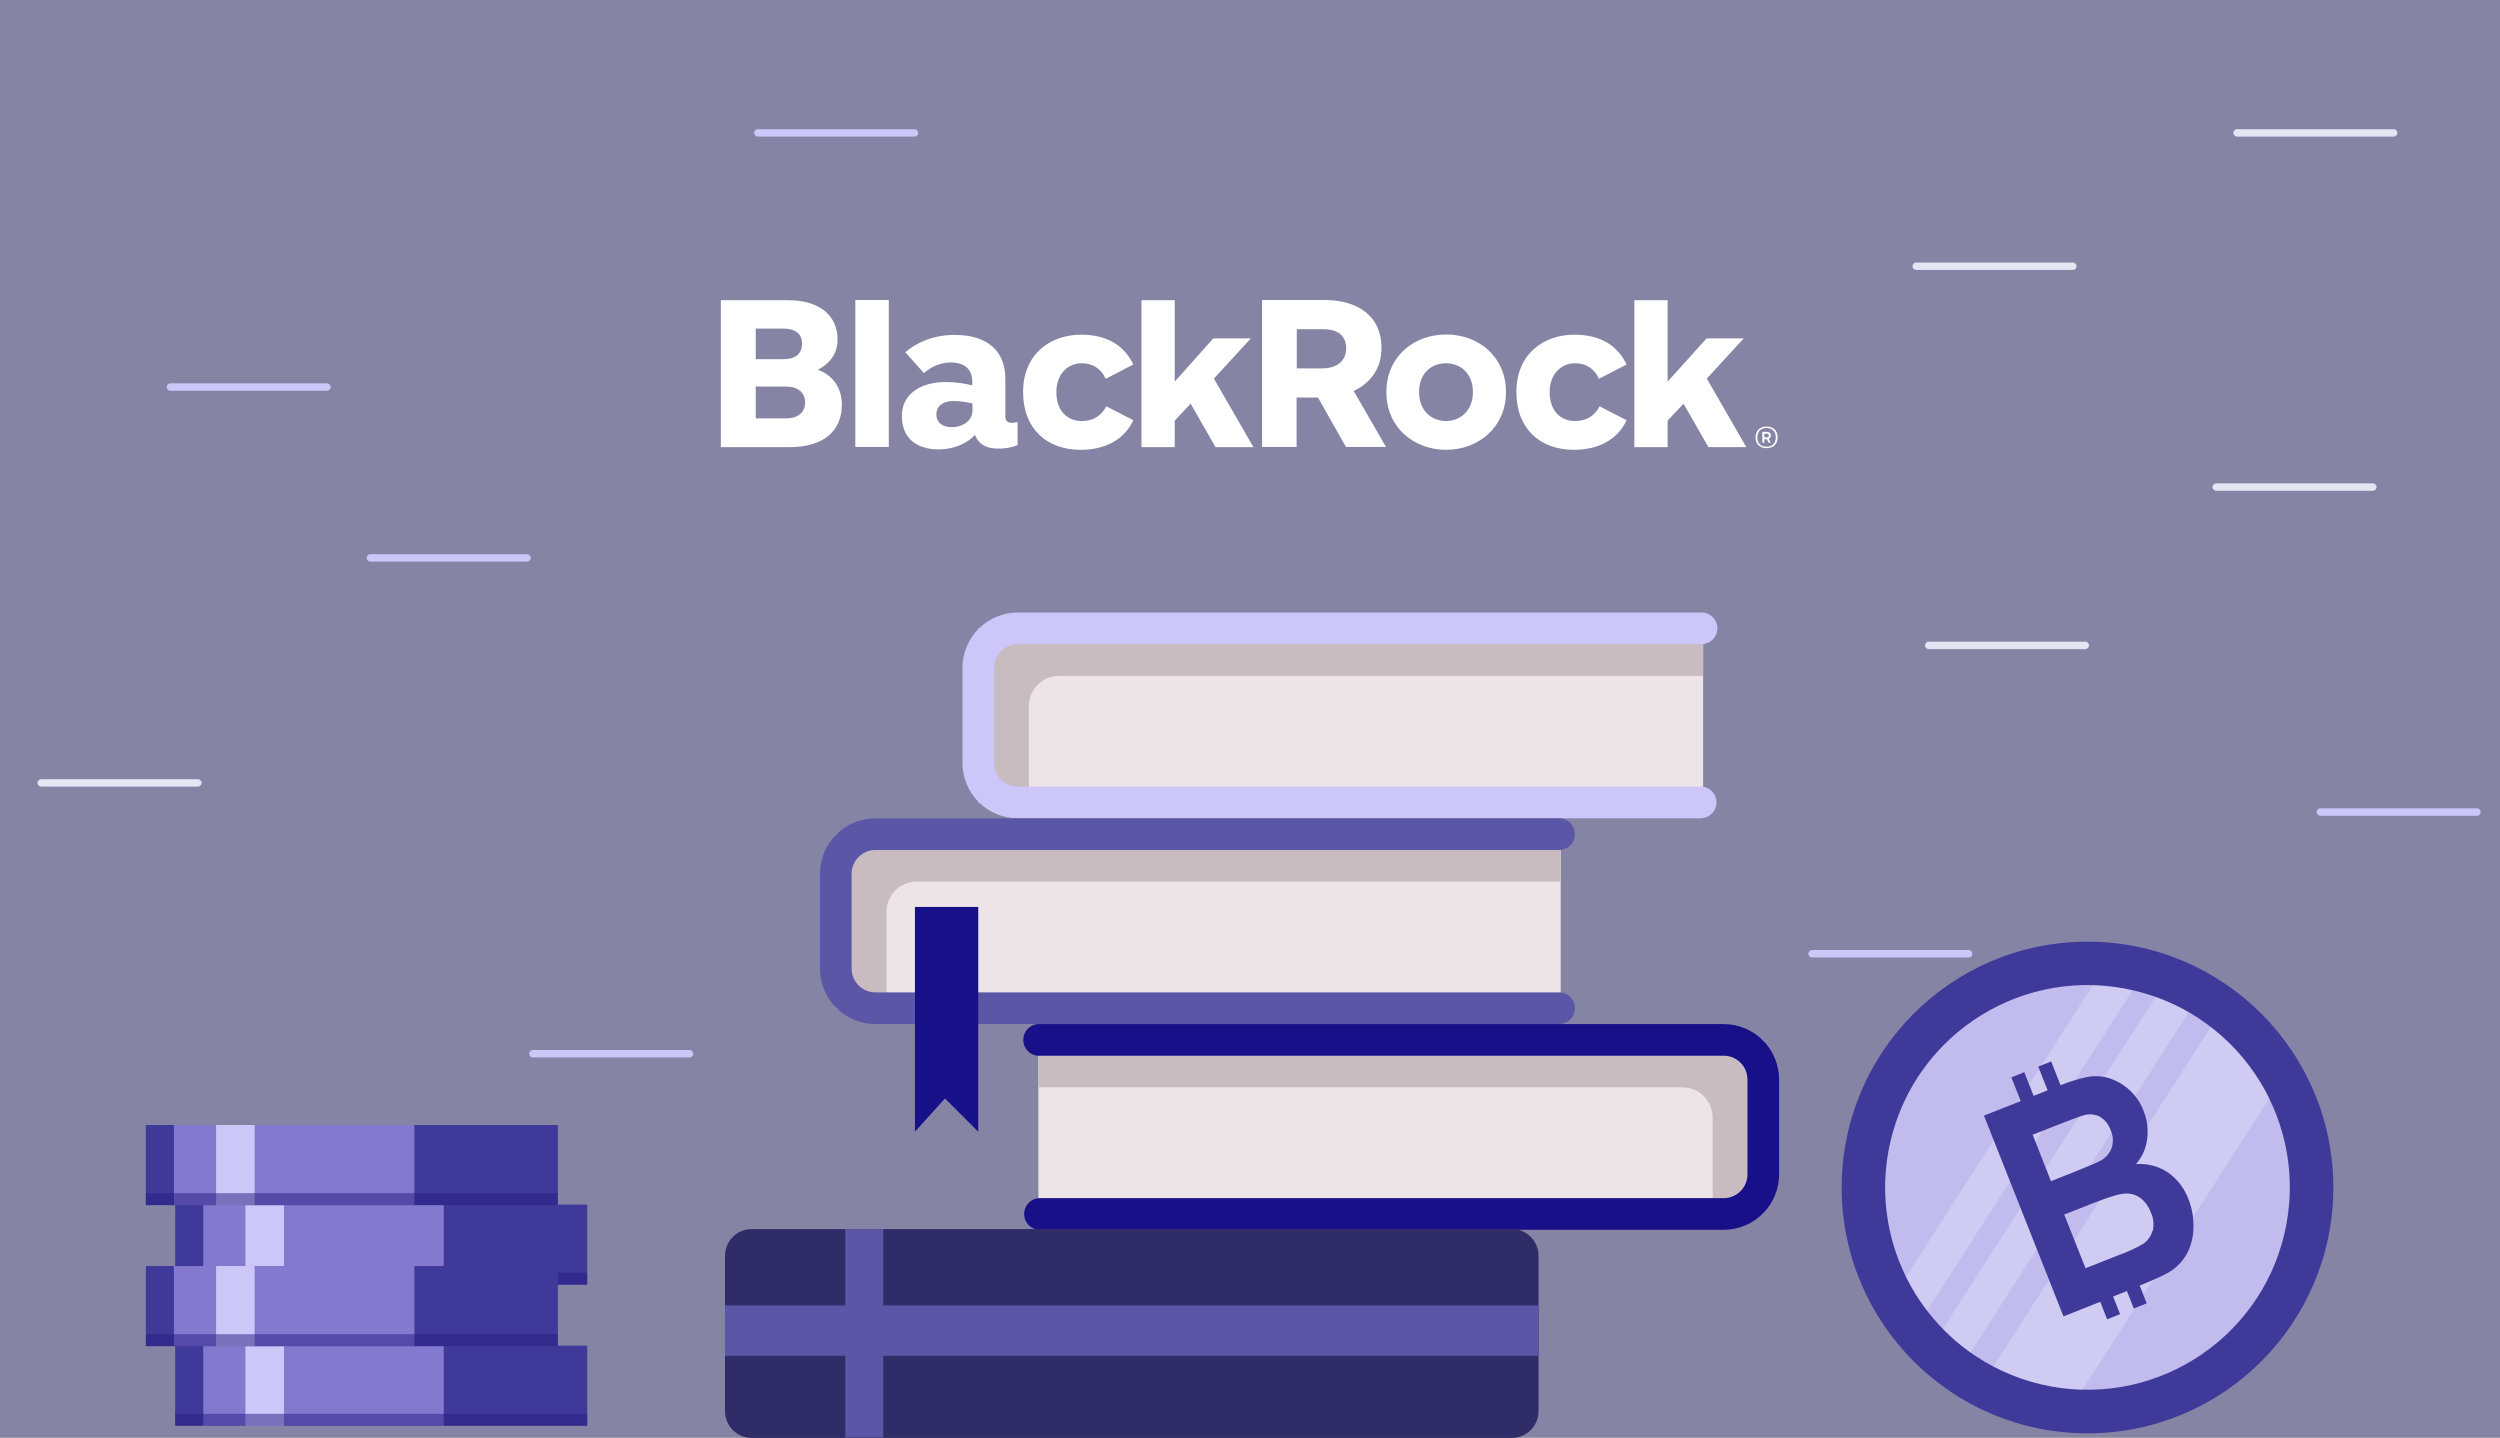 <?xml version="1.0" encoding="UTF-8"?> <svg xmlns="http://www.w3.org/2000/svg" width="600" height="345" viewBox="0 0 600 345" fill="none"><rect x="0" y="0" width="600" height="345" fill="#808080" stroke="none"/><g clip-path="url(#clip0)"><rect width="600" height="345" fill="#8684A5"></rect><g clip-path="url(#clip1)"><path d="M205.279 107.267V72H213.312V107.267H205.279ZM361.434 94.091C361.434 85.568 354.822 80.278 347.083 80.278C339.294 80.278 332.731 85.617 332.731 94.091C332.731 102.614 339.343 107.953 347.083 107.953C354.822 107.953 361.434 102.565 361.434 94.091ZM353.499 94.091C353.499 98.548 350.511 101.046 347.034 101.046C343.556 101.046 340.568 98.548 340.568 94.091C340.568 89.585 343.556 87.184 347.034 87.184C350.511 87.184 353.499 89.585 353.499 94.091ZM202.046 97.128C202.046 93.16 199.989 90.123 196.316 88.752C199.793 86.842 201.018 84.344 201.018 81.405C201.018 76.261 197.295 72 188.968 72.049H173V107.316H189.654C198.03 107.267 202.046 103.104 202.046 97.128ZM192.495 82.433C192.495 84.833 190.976 86.205 188.038 86.205H181.376V78.858H188.038C190.732 78.858 192.495 80.033 192.495 82.433ZM193.23 96.589C193.23 98.891 191.613 100.41 188.625 100.41H181.376V92.768H188.625C191.515 92.768 193.23 94.238 193.23 96.589ZM271.993 87.478C269.789 82.874 265.674 80.327 259.453 80.327C252.106 80.327 245.543 84.931 245.543 94.091C245.543 103.006 251.322 107.953 259.356 107.953C264.988 107.953 269.74 105.7 271.993 100.85L265.527 97.52C264.352 99.675 262.539 101.046 259.649 101.046C255.927 101.046 253.527 98.401 253.527 94.091C253.527 89.781 256.27 87.184 259.6 87.184C262.196 87.184 264.156 88.36 265.38 90.907L271.993 87.478ZM390.383 87.478C388.179 82.874 384.064 80.327 377.843 80.327C370.496 80.327 363.932 84.931 363.932 94.091C363.932 103.006 369.712 107.953 377.745 107.953C383.378 107.953 388.13 105.7 390.383 100.85L383.917 97.52C382.742 99.675 380.929 101.046 378.039 101.046C374.317 101.046 371.916 98.401 371.916 94.091C371.916 89.781 374.659 87.184 377.99 87.184C380.586 87.184 382.546 88.36 383.77 90.907L390.383 87.478ZM323.032 107.267L316.322 95.413H311.179V107.267H302.901V72H317.84C325.922 72 331.555 75.87 331.555 83.462C331.555 88.311 329.155 91.74 324.894 93.846L332.633 107.267H323.032ZM311.228 88.409H317.399C321.22 88.409 323.081 86.254 323.081 83.707C323.081 80.67 321.318 79.004 317.399 79.004H311.228V88.409ZM244.22 106.826V101.291C243.877 101.389 243.387 101.487 242.849 101.487C241.82 101.487 241.281 100.948 241.281 100.018V90.858C241.281 84.001 236.677 80.376 229.085 80.376C224.137 80.376 219.925 82.188 217.28 84.539L221.737 89.536C223.501 87.968 225.852 86.989 228.154 86.989C231.681 86.989 233.346 88.752 233.346 91.642V92.475C231.681 92.083 229.574 91.691 227.027 91.691C220.611 91.691 216.447 94.777 216.447 99.871C216.447 105.112 219.925 107.855 225.313 107.855C228.987 107.855 232.268 106.336 233.983 104.377C235.011 106.973 237.265 107.659 239.469 107.659C240.987 107.708 242.751 107.463 244.22 106.826ZM233.395 98.548C233.395 100.948 231.093 102.516 228.448 102.516C225.95 102.516 224.725 101.242 224.725 99.479C224.725 97.618 226.097 96.246 228.889 96.246C230.603 96.246 232.121 96.54 233.395 96.834V98.548ZM419.086 107.267L409.633 90.858L418.498 81.209H409.584L400.228 91.593V72.049H392.244V107.316H400.228V100.948L404.049 96.883L410.025 107.316H419.086V107.267ZM300.794 107.267L291.341 90.858L300.207 81.209H291.194L281.936 91.593V72.049H273.952V107.316H281.936V100.948L285.757 96.883L291.733 107.316H300.794V107.267ZM423.984 102.369C425.65 102.369 426.63 103.398 426.63 104.965C426.63 106.532 425.65 107.561 423.984 107.561C422.319 107.561 421.339 106.532 421.339 104.965C421.339 103.398 422.319 102.369 423.984 102.369ZM423.984 107.218C425.307 107.218 426.189 106.434 426.189 104.965C426.189 103.496 425.258 102.712 423.984 102.712C422.662 102.712 421.78 103.496 421.78 104.965C421.731 106.483 422.662 107.218 423.984 107.218ZM422.956 103.642H424.033C424.67 103.642 425.013 103.985 425.013 104.475C425.013 104.916 424.817 105.161 424.474 105.308L424.964 106.239H424.474L424.033 105.406H423.446V106.239H422.956V103.642ZM423.446 104.034V104.965H423.984C424.327 104.965 424.523 104.867 424.523 104.524C424.523 104.23 424.376 104.083 424.033 104.083H423.446V104.034Z" fill="white"></path></g><path d="M408.751 150.809H234.781V192.591H408.751V150.809Z" fill="#EDE4E7"></path><path d="M246.932 169.422C246.934 167.508 247.695 165.673 249.049 164.32C250.403 162.967 252.239 162.207 254.153 162.207H408.751V150.809H246.926C243.703 150.811 240.612 152.092 238.334 154.372C236.055 156.652 234.775 159.743 234.775 162.966V180.44C234.775 183.663 236.055 186.754 238.334 189.032C240.613 191.311 243.704 192.591 246.926 192.591V192.591L246.932 169.422Z" fill="#C9BCC1"></path><path d="M408.372 196.395H244.274C240.747 196.39 237.365 194.985 234.873 192.488C232.381 189.992 230.982 186.608 230.983 183.081V160.297C230.986 156.772 232.388 153.393 234.879 150.9C237.371 148.407 240.75 147.005 244.274 147H408.372C409.379 147 410.345 147.4 411.057 148.112C411.769 148.824 412.169 149.79 412.169 150.797C412.169 151.804 411.769 152.77 411.057 153.482C410.345 154.195 409.379 154.595 408.372 154.595H244.274C242.763 154.596 241.314 155.198 240.246 156.267C239.178 157.336 238.578 158.785 238.578 160.297V183.081C238.58 184.591 239.18 186.039 240.248 187.107C241.316 188.174 242.764 188.775 244.274 188.777H408.372C409.342 188.83 410.256 189.254 410.924 189.96C411.592 190.666 411.964 191.602 411.964 192.574C411.964 193.546 411.592 194.481 410.924 195.188C410.256 195.894 409.342 196.317 408.372 196.371V196.395Z" fill="#CCC6F9"></path><path d="M374.569 200.192H200.593V241.974H374.569V200.192Z" fill="#EDE4E7"></path><path d="M212.751 218.805C212.751 216.891 213.511 215.055 214.863 213.701C216.216 212.347 218.051 211.586 219.965 211.584H374.564V200.192H212.739C211.143 200.191 209.562 200.505 208.087 201.115C206.612 201.726 205.272 202.621 204.143 203.749C203.014 204.877 202.118 206.217 201.507 207.692C200.896 209.167 200.582 210.747 200.582 212.343V229.817C200.581 231.414 200.895 232.995 201.505 234.47C202.116 235.946 203.012 237.286 204.141 238.415C205.27 239.544 206.61 240.44 208.086 241.05C209.561 241.661 211.142 241.975 212.739 241.974V241.974L212.751 218.805Z" fill="#C9BCC1"></path><path d="M374.184 245.772H210.087C206.563 245.767 203.185 244.365 200.694 241.874C198.202 239.382 196.801 236.004 196.796 232.481V209.697C196.799 206.173 198.2 202.794 200.692 200.302C203.184 197.811 206.563 196.409 210.087 196.406H374.184C375.191 196.406 376.157 196.806 376.869 197.519C377.581 198.231 377.981 199.197 377.981 200.204C377.981 201.211 377.581 202.177 376.869 202.889C376.157 203.601 375.191 204.001 374.184 204.001H210.087C208.576 204.003 207.128 204.603 206.061 205.671C204.993 206.739 204.392 208.187 204.391 209.697V232.481C204.394 233.991 204.995 235.438 206.062 236.505C207.13 237.573 208.577 238.174 210.087 238.177H374.184C375.191 238.177 376.157 238.577 376.869 239.289C377.581 240.001 377.981 240.967 377.981 241.974C377.981 242.981 377.581 243.947 376.869 244.659C376.157 245.372 375.191 245.772 374.184 245.772V245.772Z" fill="#5B56A5"></path><path d="M249.211 291.357H423.181V249.575L249.211 249.575V291.357Z" fill="#EDE4E7"></path><path d="M411.03 268.182C411.03 266.268 410.269 264.433 408.916 263.08C407.563 261.727 405.728 260.967 403.815 260.967H249.216V249.569H411.041C414.266 249.569 417.358 250.85 419.638 253.13C421.918 255.41 423.199 258.502 423.199 261.726V279.2C423.199 282.424 421.918 285.516 419.638 287.796C417.358 290.076 414.266 291.357 411.041 291.357V291.357L411.03 268.182Z" fill="#C9BCC1"></path><path d="M249.596 295.155H413.693C417.218 295.15 420.597 293.747 423.088 291.255C425.58 288.762 426.981 285.383 426.984 281.858V259.074C426.981 255.55 425.58 252.17 423.088 249.677C420.597 247.185 417.218 245.782 413.693 245.778H249.596C249.08 245.749 248.563 245.826 248.077 246.004C247.591 246.182 247.147 246.457 246.772 246.812C246.396 247.168 246.097 247.596 245.892 248.071C245.688 248.546 245.582 249.058 245.582 249.575C245.582 250.092 245.688 250.604 245.892 251.079C246.097 251.554 246.396 251.982 246.772 252.338C247.147 252.693 247.591 252.968 248.077 253.146C248.563 253.324 249.08 253.401 249.596 253.372H413.693C415.204 253.374 416.652 253.974 417.719 255.042C418.787 256.11 419.388 257.558 419.389 259.068V281.852C419.388 283.363 418.788 284.811 417.72 285.88C416.652 286.949 415.204 287.551 413.693 287.554H249.596C248.589 287.554 247.623 287.954 246.911 288.666C246.199 289.378 245.799 290.344 245.799 291.351C245.799 292.359 246.199 293.324 246.911 294.037C247.623 294.749 248.589 295.149 249.596 295.149V295.155Z" fill="#181088"></path><path d="M219.585 217.666V271.605L226.8 263.625L234.78 271.605V217.666H219.585Z" fill="#181088"></path><path d="M362.821 294.968H180.426C176.877 294.968 174 297.845 174 301.394V338.684C174 342.233 176.877 345.11 180.426 345.11H362.821C366.37 345.11 369.247 342.233 369.247 338.684V301.394C369.247 297.845 366.37 294.968 362.821 294.968Z" fill="#2F2C68"></path><path d="M369.247 313.301H174V325.394H369.247V313.301Z" fill="#5B56A5"></path><path d="M211.985 294.968H202.871V345.11H211.985V294.968Z" fill="#5B56A5"></path><path d="M594.483 195.787H556.894C556.417 195.787 556 195.37 556 194.894C556 194.417 556.417 194 556.894 194H594.483C594.959 194 595.376 194.417 595.376 194.894C595.317 195.37 594.959 195.787 594.483 195.787Z" fill="#CCC6F9"></path><path d="M497.483 64.787H459.894C459.417 64.787 459 64.37 459 63.894C459 63.417 459.417 63 459.894 63H497.483C497.959 63 498.376 63.417 498.376 63.894C498.376 64.37 497.959 64.787 497.483 64.787Z" fill="#E5E5F3"></path><path d="M500.483 155.787H462.894C462.417 155.787 462 155.37 462 154.894C462 154.417 462.417 154 462.894 154H500.483C500.959 154 501.376 154.417 501.376 154.894C501.376 155.37 500.959 155.787 500.483 155.787Z" fill="#E5E5F3"></path><path d="M574.483 32.787H536.894C536.417 32.787 536 32.37 536 31.894C536 31.417 536.417 31 536.894 31H574.483C574.959 31 575.376 31.417 575.376 31.894C575.376 32.37 574.959 32.787 574.483 32.787Z" fill="#E5E5F3"></path><path d="M47.483 188.787H9.894C9.417 188.787 9 188.37 9 187.894C9 187.417 9.417 187 9.894 187H47.483C47.959 187 48.376 187.417 48.376 187.894C48.376 188.37 47.959 188.787 47.483 188.787Z" fill="#E5E5F3"></path><path d="M569.483 117.787H531.894C531.417 117.787 531 117.37 531 116.894C531 116.417 531.417 116 531.894 116H569.483C569.959 116 570.376 116.417 570.376 116.894C570.376 117.37 569.959 117.787 569.483 117.787Z" fill="#E5E5F3"></path><path d="M472.483 229.787H434.894C434.417 229.787 434 229.37 434 228.894C434 228.417 434.417 228 434.894 228H472.483C472.959 228 473.376 228.417 473.376 228.894C473.376 229.43 472.959 229.787 472.483 229.787Z" fill="#CCC6F9"></path><path d="M554.483 298.787H516.894C516.417 298.787 516 298.37 516 297.894C516 297.417 516.417 297 516.894 297H554.483C554.959 297 555.376 297.417 555.376 297.894C555.376 298.43 554.959 298.787 554.483 298.787Z" fill="#CCC6F9"></path><path d="M219.483 32.787H181.894C181.417 32.787 181 32.37 181 31.894C181 31.417 181.417 31 181.894 31H219.483C219.959 31 220.376 31.417 220.376 31.894C220.376 32.43 219.959 32.787 219.483 32.787Z" fill="#CCC6F9"></path><path d="M126.483 134.787H88.894C88.417 134.787 88 134.37 88 133.894C88 133.417 88.417 133 88.894 133H126.483C126.959 133 127.376 133.417 127.376 133.894C127.376 134.43 126.959 134.787 126.483 134.787Z" fill="#CCC6F9"></path><path d="M80.483 291.787H42.894C42.417 291.787 42 291.37 42 290.894C42 290.417 42.417 290 42.894 290H80.483C80.959 290 81.376 290.417 81.376 290.894C81.376 291.43 80.959 291.787 80.483 291.787Z" fill="#CCC6F9"></path><path d="M78.483 93.787H40.894C40.417 93.787 40 93.37 40 92.894C40 92.417 40.417 92 40.894 92H78.483C78.959 92 79.376 92.417 79.376 92.894C79.376 93.43 78.959 93.787 78.483 93.787Z" fill="#CCC6F9"></path><path d="M165.483 253.787H127.894C127.417 253.787 127 253.37 127 252.894C127 252.417 127.417 252 127.894 252H165.483C165.959 252 166.376 252.417 166.376 252.894C166.376 253.43 165.959 253.787 165.483 253.787Z" fill="#CCC6F9"></path><path d="M501 344C533.585 344 560 317.584 560 285C560 252.415 533.585 226 501 226C468.415 226 442 252.415 442 285C442 317.584 468.415 344 501 344Z" fill="#3F3999"></path><path d="M548.254 296.129C554.414 270.03 538.25 243.878 512.15 237.718C486.05 231.557 459.898 247.722 453.737 273.822C447.577 299.921 463.742 326.073 489.842 332.233C515.942 338.394 542.094 322.229 548.254 296.129Z" fill="#C2BCEE"></path><path opacity="0.22" d="M517.352 239.28L466.285 318.93C468.323 321.018 470.547 322.916 472.93 324.601L525.272 242.953C522.749 241.491 520.098 240.262 517.352 239.28V239.28ZM530.581 246.513L478.414 327.961C485.018 331.444 492.338 333.351 499.801 333.533L544.635 263.577C541.32 256.888 536.511 251.049 530.581 246.513V246.513ZM502.249 236.52L457.428 306.475C458.844 309.345 460.539 312.068 462.487 314.607L511.781 237.732C508.652 237.002 505.46 236.583 502.249 236.482V236.52Z" fill="white"></path><path d="M520.324 281.403C518.061 279.88 515.348 279.171 512.629 279.392C514.095 277.717 515.026 275.641 515.302 273.433C515.631 271.116 515.338 268.754 514.453 266.587C513.743 264.728 512.619 263.054 511.167 261.693C509.715 260.332 507.972 259.318 506.071 258.73C504.375 258.233 502.584 258.152 500.849 258.492C498.693 258.975 496.579 259.631 494.528 260.454L492.28 254.745L489.182 255.994L491.43 261.678L488.07 263.015L485.821 257.318L482.723 258.567L484.972 264.264L476.152 267.749L495.24 315.931L504.06 312.433L505.721 316.643L508.819 315.394L507.145 311.171L509.644 310.172L510.456 309.835L512.117 314.044L515.215 312.795L513.541 308.548C516.739 307.211 518.863 306.262 519.862 305.725C521.868 304.682 523.545 303.103 524.709 301.165C525.802 299.199 526.39 296.993 526.42 294.744C526.51 292.38 526.106 290.023 525.234 287.824C524.286 285.235 522.574 282.996 520.324 281.403ZM487.845 272.334L492.767 270.385C496.814 268.786 499.275 267.886 500.175 267.649C501.477 267.264 502.879 267.413 504.072 268.061C505.24 268.823 506.119 269.953 506.571 271.272C507.173 272.614 507.253 274.133 506.795 275.532C506.284 276.87 505.296 277.974 504.022 278.63C503.248 279.054 501.199 279.879 497.851 281.253L492.23 283.476L487.845 272.334ZM516.577 295.456C516.204 296.76 515.369 297.883 514.228 298.617C512.383 299.656 510.453 300.533 508.457 301.24L500.524 304.376L495.415 291.496L502.348 288.761C506.246 287.212 508.873 286.437 510.231 286.437C511.507 286.411 512.755 286.811 513.778 287.574C514.866 288.439 515.693 289.589 516.164 290.897C516.842 292.317 517.014 293.925 516.652 295.456H516.577Z" fill="#3F3999"></path><path d="M42.039 342.184H140.932V322.957H42.039V342.184Z" fill="#3F3999"></path><path d="M48.785 342.184H106.5V322.957H48.785V342.184Z" fill="#8379CE"></path><path d="M58.903 342.184H68.151V322.957H58.903V342.184Z" fill="#CCC6F9"></path><g style="mix-blend-mode:multiply" opacity="0.5"><path d="M42.039 342.184H140.932V339.313H42.039V342.184Z" fill="#271B81"></path></g><path d="M42.039 308.335H140.932V289.108H42.039V308.335Z" fill="#3F3999"></path><path d="M48.785 308.335H106.5V289.108H48.785V308.335Z" fill="#8379CE"></path><path d="M58.903 308.335H68.151V289.108H58.903V308.335Z" fill="#CCC6F9"></path><g style="mix-blend-mode:multiply" opacity="0.5"><path d="M42.039 308.335H140.932V305.464H42.039V308.335Z" fill="#271B81"></path></g><path d="M35 323.075H133.893V303.849H35V323.075Z" fill="#3F3999"></path><path d="M41.746 323.075H99.461V303.849H41.746V323.075Z" fill="#8379CE"></path><path d="M51.864 323.075H61.112V303.849H51.864V323.075Z" fill="#CCC6F9"></path><g style="mix-blend-mode:multiply" opacity="0.5"><path d="M35 323.075H133.893V320.204H35V323.075Z" fill="#271B81"></path></g><path d="M35 289.227H133.893V270H35V289.227Z" fill="#3F3999"></path><path d="M41.746 289.227H99.461V270H41.746V289.227Z" fill="#8379CE"></path><path d="M51.864 289.227H61.112V270H51.864V289.227Z" fill="#CCC6F9"></path><g style="mix-blend-mode:multiply" opacity="0.5"><path d="M35 289.227H133.893V286.356H35V289.227Z" fill="#271B81"></path></g></g><defs><clipPath id="clip0"><rect width="600" height="345" fill="white"></rect></clipPath><clipPath id="clip1"><rect width="253.728" height="36.724" fill="white" transform="translate(173 72)"></rect></clipPath></defs></svg> 